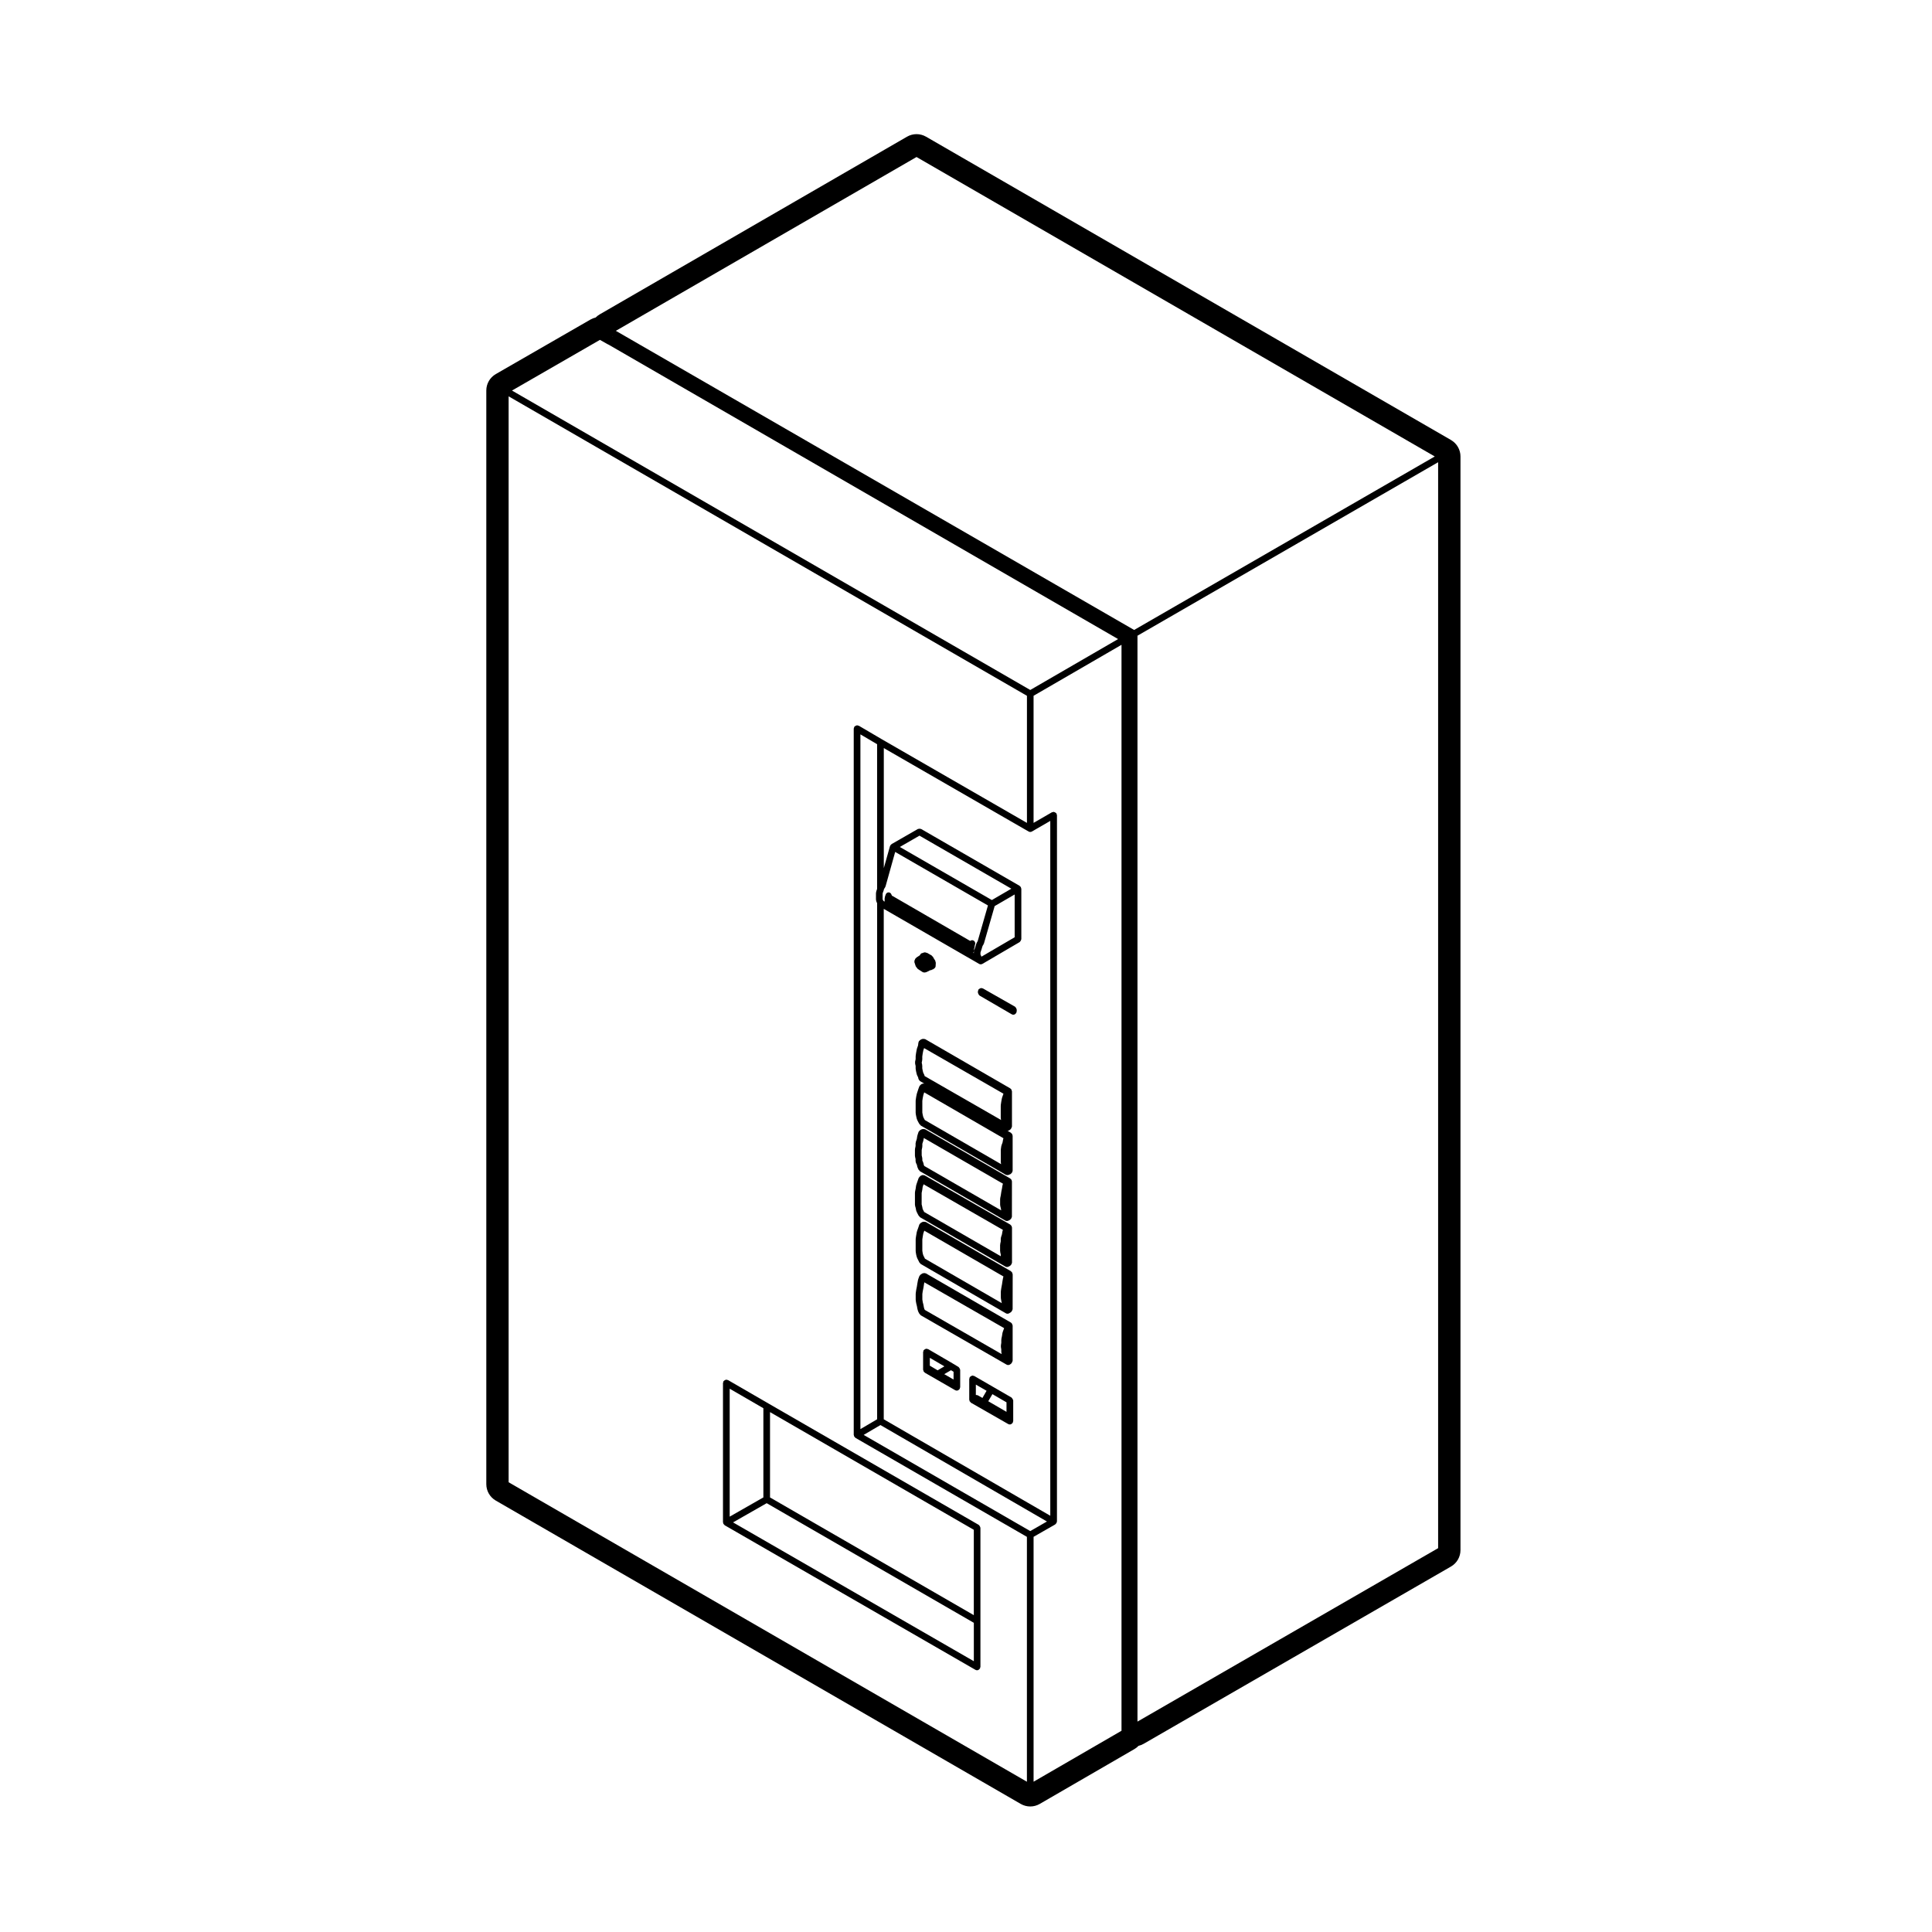 <?xml version="1.0" encoding="UTF-8"?>
<!-- Uploaded to: ICON Repo, www.iconrepo.com, Generator: ICON Repo Mixer Tools -->
<svg fill="#000000" width="800px" height="800px" version="1.1" viewBox="144 144 512 512" xmlns="http://www.w3.org/2000/svg">
 <g>
  <path d="m413.27 411.14c-0.055-0.102-0.102-0.176-0.188-0.246-0.035-0.023-0.039-0.082-0.082-0.105l-8.523-4.848c-0.074-0.039-0.152-0.012-0.23-0.031-0.082-0.02-0.125-0.086-0.207-0.086-0.047 0-0.07 0.039-0.109 0.051-0.109 0.012-0.203 0.066-0.301 0.121-0.105 0.059-0.188 0.105-0.258 0.195-0.031 0.035-0.082 0.035-0.102 0.074-0.047 0.082-0.012 0.156-0.031 0.238-0.02 0.074-0.086 0.121-0.086 0.203v0.367c0 0.039 0.039 0.066 0.047 0.105 0.016 0.117 0.07 0.203 0.125 0.312 0.059 0.102 0.105 0.18 0.191 0.25 0.035 0.023 0.035 0.074 0.074 0.098l8.523 4.957c0.137 0.082 0.293 0.117 0.441 0.117 0.297 0 0.52-0.168 0.676-0.387 0.023-0.031 0.07-0.016 0.09-0.051 0.047-0.074 0.016-0.152 0.031-0.238 0.023-0.074 0.09-0.121 0.09-0.207v-0.48c0-0.039-0.039-0.066-0.047-0.105-0.012-0.113-0.062-0.207-0.125-0.305z"/>
  <path d="m386.54 399.66c0.012 0.051 0.039 0.09 0.059 0.137 0.031 0.098 0.012 0.203 0.082 0.281l0.117 0.152 0.098 0.172c0.02 0.039 0.082 0.023 0.105 0.066 0.039 0.059 0.035 0.137 0.098 0.188l0.172 0.152c0.02 0.016 0.047 0.012 0.07 0.023 0.016 0.016 0.016 0.039 0.035 0.055l1.082 0.695c0.145 0.098 0.312 0.137 0.48 0.137h0.133c0.105 0 0.207-0.02 0.309-0.055l0.172-0.066s0.012-0.016 0.02-0.02c0.023-0.012 0.051-0.004 0.07-0.016l0.941-0.469s0.035 0.02 0.055 0.02c0.168 0 0.293-0.098 0.422-0.176 0.059-0.012 0.121-0.012 0.18-0.031 0.066-0.023 0.086-0.098 0.141-0.133 0.055-0.035 0.125-0.023 0.176-0.074l0.172-0.172c0.191-0.195 0.25-0.449 0.227-0.699 0.004-0.023 0.031-0.047 0.031-0.074 0-0.039-0.039-0.066-0.047-0.105 0.004-0.039 0.047-0.074 0.047-0.109v-0.477c0-0.082-0.066-0.133-0.086-0.203-0.02-0.082 0.012-0.16-0.031-0.23l-0.172-0.301c-0.012-0.016-0.035-0.016-0.047-0.035-0.012-0.016 0-0.031-0.012-0.047l-0.121-0.172-0.109-0.207c-0.004-0.004-0.012-0.004-0.016-0.012 0 0 0.004-0.004 0-0.012l-0.176-0.309c-0.047-0.07-0.121-0.086-0.18-0.137-0.055-0.055-0.07-0.141-0.141-0.188l-1.211-0.691c-0.074-0.039-0.152-0.012-0.23-0.031-0.074-0.02-0.125-0.086-0.207-0.086h-0.309c-0.152 0-0.266 0.098-0.387 0.16-0.059 0.016-0.121-0.012-0.176 0.016-0.016 0.004-0.016 0.02-0.023 0.023-0.02 0.004-0.039-0.004-0.059 0-0.258 0.098-0.414 0.309-0.5 0.543l-0.727 0.484h-0.004c-0.004 0.004-0.004 0.016-0.016 0.02-0.02 0.004-0.039-0.004-0.059 0.004-0.074 0.035-0.098 0.121-0.152 0.176-0.012 0.004-0.02 0-0.031 0.012l-0.023 0.02c-0.012 0.012-0.02 0.016-0.031 0.023l-0.121 0.105c-0.012 0.012-0.012 0.023-0.016 0.035-0.086 0.074-0.102 0.188-0.145 0.289-0.051 0.105-0.125 0.203-0.125 0.316 0 0.012-0.016 0.02-0.016 0.031v0.238c0 0.004 0.012 0.012 0.012 0.02-0.004 0.02 0.016 0.039 0.016 0.066 0 0.023-0.023 0.039-0.023 0.066 0 0.102 0.074 0.16 0.105 0.246 0.031 0.098 0.012 0.195 0.07 0.277z"/>
  <path d="m412.05 432.84c-0.031-0.055-0.012-0.121-0.051-0.172-0.016-0.016-0.039-0.012-0.051-0.031-0.039-0.039-0.086-0.059-0.125-0.098-0.035-0.023-0.035-0.074-0.074-0.098l-22.562-13.059c-0.031-0.02-0.066 0-0.098-0.012-0.102-0.051-0.203-0.039-0.316-0.047-0.117-0.004-0.223-0.02-0.332 0.02-0.031 0.016-0.059-0.004-0.09 0.004l-0.48 0.242c-0.031 0.016-0.031 0.047-0.055 0.066-0.086 0.051-0.125 0.109-0.188 0.188-0.035 0.039-0.102 0.051-0.125 0.102-0.016 0.031 0 0.059-0.016 0.09-0.02 0.055-0.039 0.102-0.055 0.156-0.004 0.031-0.035 0.039-0.039 0.07l-0.109 0.816-0.281 0.789c-0.012 0.023 0.012 0.047 0.004 0.07-0.012 0.023-0.035 0.035-0.039 0.059l-0.172 0.91c0 0.004 0.004 0.012 0.004 0.02 0 0.004-0.012 0.012-0.012 0.016l-0.125 0.867c-0.004 0.023 0.016 0.047 0.016 0.066 0 0.023-0.023 0.039-0.023 0.066l-0.004 0.738-0.156 0.766c-0.016 0.07 0.035 0.121 0.039 0.191 0 0.066-0.051 0.109-0.035 0.176l0.152 0.695v0.676c0 0.035 0.031 0.051 0.031 0.082 0.004 0.031-0.02 0.055-0.016 0.086l0.125 0.691c0.004 0.012 0.016 0.02 0.016 0.031s-0.012 0.016-0.004 0.023l0.172 0.695c0.012 0.039 0.051 0.059 0.059 0.102 0.016 0.031-0.004 0.059 0.012 0.09l0.258 0.504 0.105 0.465c0.004 0.012 0.012 0.012 0.016 0.02 0.012 0.039 0.051 0.07 0.066 0.105 0.07 0.16 0.16 0.301 0.309 0.395 0.02 0.012 0.02 0.039 0.039 0.051l1.176 0.68h-0.004c-0.105-0.039-0.203-0.055-0.312-0.047-0.125 0.004-0.223 0.035-0.328 0.098-0.055 0.023-0.117 0.004-0.168 0.047l-0.301 0.242c-0.051 0.035-0.047 0.102-0.086 0.145-0.035 0.039-0.102 0.051-0.125 0.102-0.016 0.023 0 0.055-0.012 0.082-0.016 0.031-0.051 0.035-0.059 0.066l-0.309 0.84c0 0.012 0.004 0.016 0 0.02 0 0.004-0.004 0.012-0.004 0.012l-0.309 0.938c-0.004 0.016 0.012 0.031 0.004 0.047-0.004 0.02-0.031 0.031-0.035 0.051l-0.172 0.84c-0.004 0.012 0.004 0.02 0.004 0.031s-0.012 0.012-0.012 0.02l-0.125 0.84c-0.004 0.023 0.02 0.047 0.016 0.07 0 0.023-0.023 0.039-0.023 0.066v3.246c0 0.031 0.031 0.051 0.031 0.082 0.004 0.031-0.02 0.051-0.016 0.082l0.125 0.699c0.004 0.012 0.012 0.012 0.016 0.02 0 0.012-0.012 0.02-0.004 0.023l0.172 0.715c0.012 0.039 0.047 0.059 0.059 0.102 0.016 0.031-0.004 0.059 0.012 0.09l0.309 0.609c0 0.004 0.012 0 0.016 0.012s0 0.016 0.004 0.023l0.309 0.539c0.031 0.051 0.098 0.035 0.133 0.074 0.066 0.09 0.098 0.195 0.191 0.258l22.555 13.059c0.129 0.031 0.277 0.07 0.434 0.07 0.121 0 0.246-0.031 0.363-0.082l0.48-0.215c0.055-0.023 0.066-0.09 0.105-0.117 0.102-0.07 0.16-0.137 0.223-0.238 0.07-0.102 0.105-0.188 0.121-0.301 0.016-0.055 0.066-0.098 0.066-0.152v-9.344c0-0.047-0.039-0.07-0.047-0.105-0.016-0.09-0.035-0.156-0.07-0.238-0.02-0.039 0-0.09-0.023-0.125-0.02-0.035-0.059-0.031-0.082-0.059-0.051-0.059-0.098-0.098-0.152-0.137-0.035-0.031-0.035-0.082-0.074-0.102l-0.91-0.523c0.141 0 0.289-0.035 0.422-0.105 0.02-0.012 0.02-0.039 0.039-0.051 0.023-0.02 0.055-0.012 0.074-0.031l0.309-0.238c0.016-0.012 0.012-0.035 0.023-0.051 0.098-0.082 0.117-0.188 0.168-0.297 0.055-0.105 0.117-0.188 0.121-0.297 0.004-0.02 0.023-0.035 0.023-0.055v-9.352c0-0.039-0.039-0.066-0.047-0.105-0.008-0.094-0.043-0.164-0.082-0.254zm-22.953 7.988-0.176-0.312-0.25-0.5-0.141-0.59-0.105-0.59v-3.102l0.105-0.734 0.004-0.004 0.168-0.828 0.223-0.676 21.004 12.156-0.055 0.152c-0.012 0.023 0.012 0.051 0 0.074-0.004 0.023-0.031 0.039-0.035 0.059l-0.152 0.84-0.293 0.789c-0.012 0.035 0.016 0.059 0.004 0.098-0.012 0.035-0.039 0.051-0.047 0.086l-0.125 0.867c-0.004 0.02 0.016 0.039 0.016 0.066 0 0.023-0.023 0.035-0.023 0.066v3.246c0 0.031 0.031 0.047 0.035 0.082 0 0.023-0.023 0.051-0.02 0.082l0.07 0.367zm-0.059-11.656-0.039-0.188c-0.012-0.039-0.055-0.055-0.066-0.098-0.016-0.035 0.012-0.074-0.012-0.105l-0.262-0.52-0.145-0.594-0.105-0.562v-0.699c0-0.035-0.035-0.055-0.039-0.098 0-0.031 0.031-0.059 0.02-0.102l-0.125-0.59 0.133-0.664c0.004-0.035-0.023-0.066-0.02-0.098 0.004-0.035 0.035-0.051 0.035-0.086v-0.781l0.109-0.766 0.16-0.84 0.215-0.625 21.027 12.082-0.074 0.227-0.301 0.836c-0.012 0.031 0.012 0.055 0.004 0.086-0.004 0.023-0.035 0.035-0.039 0.059l-0.172 0.934c0 0.012 0.004 0.012 0 0.016 0 0.004-0.004 0.012-0.004 0.016l-0.125 0.848c-0.004 0.023 0.02 0.039 0.016 0.07 0 0.02-0.023 0.039-0.023 0.059v3.246c0 0.035 0.031 0.051 0.035 0.082 0 0.031-0.023 0.055-0.02 0.086l0.074 0.402z"/>
  <path d="m412.19 457.09c0-0.047-0.039-0.07-0.047-0.105-0.012-0.082-0.02-0.137-0.051-0.207-0.016-0.039 0.004-0.082-0.016-0.109-0.023-0.047-0.074-0.047-0.105-0.082-0.051-0.066-0.09-0.109-0.152-0.16-0.035-0.031-0.035-0.074-0.074-0.102l-22.562-13.047c-0.031-0.02-0.066 0-0.098-0.016-0.102-0.047-0.195-0.035-0.309-0.047-0.125-0.004-0.238-0.02-0.348 0.023-0.031 0.012-0.059-0.012-0.09 0.004l-0.48 0.238v0.004c-0.09 0.047-0.121 0.141-0.188 0.207-0.059 0.055-0.141 0.07-0.18 0.141-0.016 0.023 0 0.059-0.016 0.09-0.012 0.031-0.051 0.047-0.059 0.074 0 0.004-0.004 0.004-0.004 0.004l-0.301 0.934c-0.012 0.023 0.012 0.047 0.004 0.074-0.004 0.02-0.031 0.035-0.035 0.059l-0.117 0.762-0.289 0.883c-0.016 0.051 0.02 0.098 0.012 0.145-0.004 0.047-0.051 0.074-0.051 0.121v0.734l-0.156 0.77c-0.012 0.035 0.02 0.059 0.02 0.102-0.004 0.031-0.035 0.051-0.035 0.082v1.625c0 0.035 0.035 0.059 0.035 0.09 0.004 0.039-0.02 0.066-0.016 0.102l0.152 0.695v0.59c0 0.07 0.059 0.109 0.074 0.176 0.016 0.07-0.02 0.137 0.012 0.203l0.262 0.539 0.105 0.504c0.012 0.039 0.047 0.059 0.059 0.102 0.012 0.031-0.012 0.066 0.004 0.102l0.301 0.625c0.023 0.051 0.09 0.035 0.117 0.074 0.074 0.105 0.117 0.238 0.238 0.309l22.602 13.059c0.141 0.082 0.293 0.117 0.441 0.117 0.141 0 0.293-0.035 0.422-0.105l0.434-0.238c0.039-0.023 0.047-0.074 0.082-0.105 0.102-0.07 0.145-0.152 0.207-0.25 0.059-0.105 0.105-0.188 0.121-0.309 0.004-0.047 0.051-0.07 0.051-0.117l0.008-9.359zm-23.238-4.09-0.141-0.297-0.105-0.504c-0.004-0.035-0.047-0.051-0.059-0.086-0.016-0.035 0.012-0.07-0.004-0.105l-0.215-0.453v-0.492c0-0.035-0.035-0.055-0.039-0.09 0-0.035 0.031-0.066 0.02-0.102l-0.152-0.691v-1.422l0.156-0.77c0.004-0.031-0.023-0.059-0.02-0.098 0.004-0.031 0.035-0.051 0.035-0.086v-0.695l0.262-0.812c0.004-0.02-0.012-0.047-0.004-0.07 0.004-0.023 0.031-0.035 0.035-0.059l0.098-0.59 20.984 12.121-0.086 0.23c-0.012 0.031 0.012 0.055 0 0.086-0.004 0.035-0.039 0.051-0.047 0.086l-0.125 0.801v0.004l-0.172 0.84c-0.004 0.016 0.004 0.02 0.004 0.031 0 0.016-0.016 0.02-0.016 0.031l-0.141 0.949v0.004l-0.16 0.777c-0.004 0.035 0.02 0.059 0.016 0.098 0 0.035-0.035 0.055-0.035 0.09v1.621c0 0.039 0.035 0.066 0.047 0.105 0 0.039-0.031 0.07-0.02 0.105l0.168 0.664 0.09 0.543z"/>
  <path d="m386.68 464.18 0.117 0.645c0.012 0.051 0.051 0.07 0.066 0.109 0.016 0.039-0.012 0.074 0.012 0.109l0.309 0.629c0 0.004 0.012 0 0.016 0.012 0.004 0.012 0 0.02 0.004 0.031l0.301 0.539c0.031 0.051 0.102 0.035 0.133 0.082 0.07 0.09 0.102 0.195 0.195 0.258l22.602 13.059c0.141 0.082 0.293 0.117 0.441 0.117 0.141 0 0.293-0.039 0.422-0.105l0.434-0.242c0.039-0.023 0.047-0.074 0.082-0.102 0.102-0.074 0.145-0.152 0.207-0.258 0.059-0.105 0.105-0.18 0.121-0.301 0.004-0.047 0.051-0.07 0.051-0.117v-9.352c0-0.047-0.039-0.07-0.047-0.105-0.012-0.082-0.02-0.137-0.051-0.207-0.016-0.035 0.004-0.074-0.016-0.109-0.023-0.039-0.074-0.039-0.105-0.082-0.051-0.066-0.098-0.109-0.156-0.16-0.035-0.023-0.035-0.074-0.074-0.098l-22.73-13.059c-0.074-0.039-0.152-0.012-0.227-0.031-0.109-0.031-0.207-0.055-0.316-0.039-0.117 0.016-0.207 0.07-0.312 0.125-0.066 0.039-0.145 0.031-0.203 0.086l-0.309 0.301c-0.031 0.031-0.02 0.082-0.047 0.109-0.031 0.035-0.082 0.035-0.102 0.074-0.016 0.031 0 0.059-0.016 0.09-0.012 0.031-0.047 0.035-0.055 0.066l-0.301 0.867v0.004h-0.004l-0.309 0.918c-0.012 0.023 0.016 0.051 0.004 0.082-0.004 0.031-0.035 0.039-0.039 0.07l-0.117 0.816h-0.004l-0.172 0.848c-0.012 0.035 0.02 0.059 0.02 0.102-0.004 0.031-0.035 0.051-0.035 0.082v3.246c0 0.039 0.035 0.059 0.039 0.102 0.004 0.039-0.023 0.074-0.016 0.109zm2.246 1.012-0.18-0.328-0.238-0.484-0.105-0.57c-0.004-0.004-0.016-0.012-0.016-0.02 0-0.012 0.012-0.02 0.004-0.031l-0.145-0.594v-3.019l0.156-0.777c0.004-0.012-0.004-0.016-0.004-0.031 0-0.004 0.012-0.012 0.012-0.02l0.109-0.777 0.238-0.695 21.027 12.086-0.086 0.23c-0.012 0.031 0.012 0.055 0 0.086-0.004 0.035-0.039 0.051-0.047 0.086l-0.121 0.762-0.281 0.875c-0.016 0.055 0.02 0.102 0.016 0.145-0.012 0.051-0.055 0.082-0.055 0.125v0.734l-0.16 0.789c-0.012 0.035 0.02 0.066 0.02 0.098-0.004 0.035-0.035 0.051-0.035 0.086v1.602c0 0.035 0.035 0.055 0.039 0.098 0.004 0.035-0.031 0.07-0.02 0.105l0.156 0.695v0.469z"/>
  <path d="m412.36 481.66c0-0.047-0.039-0.07-0.047-0.105-0.012-0.074-0.02-0.125-0.047-0.195-0.012-0.031 0.012-0.059-0.004-0.09-0.023-0.051-0.082-0.059-0.105-0.102-0.055-0.07-0.098-0.121-0.16-0.176-0.035-0.031-0.039-0.074-0.074-0.102l-22.562-13.047c-0.031-0.02-0.07 0-0.102-0.016-0.105-0.047-0.203-0.039-0.312-0.047-0.117-0.004-0.227-0.02-0.336 0.023-0.031 0.016-0.059-0.004-0.09 0.004l-0.473 0.242h-0.004c-0.074 0.039-0.105 0.137-0.168 0.195-0.059 0.059-0.145 0.074-0.191 0.145-0.016 0.031 0 0.066-0.016 0.098-0.012 0.031-0.051 0.051-0.059 0.082l-0.297 0.898h-0.004l-0.309 0.848c-0.012 0.031 0.012 0.059 0.004 0.086-0.012 0.023-0.035 0.035-0.039 0.059l-0.164 0.926c0 0.012 0.004 0.012 0.004 0.02 0 0-0.012 0.004-0.012 0.012l-0.125 0.848c-0.004 0.023 0.02 0.039 0.016 0.07 0 0.02-0.023 0.039-0.023 0.059v3.168c0 0.023 0.023 0.047 0.023 0.066 0.004 0.031-0.02 0.051-0.016 0.082l0.125 0.777c0 0.02 0.02 0.031 0.023 0.047s-0.012 0.031-0.004 0.047l0.172 0.629c0.012 0.039 0.047 0.055 0.059 0.09 0.012 0.023-0.004 0.051 0.004 0.082l0.301 0.594 0.309 0.625c0.023 0.051 0.09 0.035 0.117 0.074 0.074 0.105 0.109 0.23 0.23 0.301l22.555 13.059c0.137 0.082 0.293 0.117 0.441 0.117 0.133 0 0.266-0.031 0.387-0.09 0.016-0.012 0.016-0.023 0.023-0.031 0.02-0.012 0.047-0.012 0.066-0.02l0.48-0.309c0.031-0.02 0.031-0.059 0.059-0.086 0.09-0.074 0.121-0.16 0.176-0.262 0.059-0.105 0.117-0.188 0.125-0.312 0.004-0.035 0.039-0.055 0.039-0.09l0.016-9.293zm-23.234-4.094-0.188-0.383c0-0.004-0.004-0.004-0.004-0.004v-0.004l-0.262-0.523-0.141-0.516-0.105-0.672v-3.012l0.117-0.777 0.145-0.812 0.262-0.719 20.98 12.137-0.055 0.156c-0.012 0.023 0.012 0.051 0 0.074-0.004 0.023-0.031 0.035-0.035 0.059l-0.172 0.934c0 0.012 0.004 0.012 0 0.016 0 0.004-0.004 0.012-0.004 0.016l-0.125 0.836-0.172 0.906c0 0.012 0.004 0.012 0.004 0.02-0.004 0.012-0.012 0.012-0.012 0.02l-0.125 0.867c-0.004 0.02 0.016 0.039 0.016 0.066 0 0.023-0.023 0.035-0.023 0.066v1.621c0 0.031 0.031 0.047 0.035 0.082 0 0.023-0.023 0.051-0.02 0.082l0.125 0.695c0 0.004 0.004 0.004 0.004 0.016 0.004 0.004 0 0.012 0 0.016l0.117 0.527z"/>
  <path d="m410.74 505.63c0.137 0.082 0.293 0.117 0.438 0.117 0.141 0 0.289-0.035 0.418-0.105 0.023-0.012 0.023-0.039 0.047-0.051 0.031-0.02 0.059-0.016 0.09-0.035l0.301-0.242c0.016-0.012 0.012-0.035 0.023-0.051 0.082-0.07 0.105-0.172 0.152-0.266 0.055-0.109 0.125-0.207 0.133-0.324 0-0.02 0.02-0.031 0.02-0.051v-9.352l0.004-0.004c0-0.039-0.039-0.07-0.047-0.105-0.016-0.117-0.066-0.195-0.121-0.301-0.012-0.016-0.016-0.039-0.031-0.055-0.031-0.051-0.02-0.117-0.066-0.156-0.031-0.031-0.074-0.02-0.105-0.051-0.031-0.02-0.035-0.07-0.07-0.09l-22.562-13.055c-0.051-0.023-0.102-0.004-0.145-0.02-0.105-0.047-0.195-0.047-0.312-0.047-0.117 0.004-0.215 0.012-0.324 0.059-0.047 0.02-0.098 0-0.133 0.023l-0.473 0.301c-0.066 0.047-0.074 0.121-0.121 0.176-0.051 0.051-0.125 0.066-0.16 0.125-0.016 0.023 0 0.051-0.012 0.082-0.016 0.023-0.051 0.031-0.059 0.059l-0.309 0.848c-0.012 0.031 0.012 0.055 0.004 0.082-0.004 0.023-0.035 0.039-0.039 0.059l-0.172 0.938v0.012c0 0.004-0.004 0.012-0.004 0.012l-0.125 0.805-0.172 0.848c-0.004 0.012 0.004 0.02 0.004 0.031 0 0.004-0.012 0.012-0.012 0.02l-0.125 0.867c-0.004 0.02 0.016 0.039 0.016 0.066 0 0.023-0.023 0.035-0.023 0.066v1.621c0 0.023 0.023 0.039 0.031 0.07 0 0.023-0.023 0.051-0.02 0.082l0.125 0.754c0 0.012 0.016 0.02 0.02 0.031 0 0.012-0.012 0.02-0.004 0.031l0.172 0.684 0.121 0.676c0 0.02 0.02 0.031 0.023 0.047 0 0.016-0.012 0.023-0.004 0.035l0.172 0.609c0.012 0.039 0.051 0.059 0.07 0.102 0.012 0.031-0.012 0.066 0.012 0.098l0.309 0.539c0.031 0.055 0.102 0.035 0.133 0.074 0.07 0.09 0.098 0.203 0.195 0.258zm-21.641-14.484-0.137-0.246-0.125-0.449-0.125-0.684c0-0.012-0.012-0.016-0.016-0.023 0-0.004 0.004-0.016 0.004-0.023l-0.16-0.648-0.109-0.68v-1.477l0.105-0.746h0.004l0.172-0.848c0-0.012-0.004-0.016-0.004-0.023 0-0.004 0.004-0.004 0.012-0.016l0.133-0.848 0.105-0.605 21.145 12.141-0.055 0.152v0.004l-0.336 0.922c-0.012 0.023 0.012 0.055 0 0.086-0.004 0.035-0.039 0.047-0.047 0.086l-0.125 0.805-0.172 0.867c-0.004 0.035 0.02 0.059 0.02 0.098-0.004 0.031-0.035 0.051-0.035 0.082v0.777l-0.117 0.781c-0.004 0.051 0.035 0.086 0.035 0.133s-0.047 0.09-0.035 0.141l0.117 0.719v0.695c0 0.039 0.035 0.066 0.047 0.105 0 0.039-0.031 0.07-0.02 0.105l0.082 0.332z"/>
  <path d="m412.32 514.71c-0.059-0.102-0.105-0.188-0.191-0.258-0.035-0.023-0.035-0.07-0.07-0.094l-4.938-2.856-4.934-2.852c-0.074-0.047-0.152-0.016-0.23-0.035-0.082-0.02-0.125-0.086-0.211-0.086 0 0-0.066 0.035-0.105 0.039-0.117 0.02-0.207 0.07-0.312 0.133-0.102 0.055-0.18 0.105-0.246 0.191-0.031 0.031-0.082 0.035-0.102 0.07-0.039 0.082-0.012 0.156-0.031 0.238-0.02 0.074-0.09 0.125-0.09 0.207v5.562c0 0.047 0.039 0.066 0.047 0.105 0.012 0.074 0.016 0.133 0.047 0.203 0.012 0.023-0.012 0.055 0.004 0.086 0.016 0.035 0.074 0.023 0.098 0.059 0.055 0.086 0.102 0.152 0.176 0.215 0.039 0.023 0.039 0.074 0.082 0.098l9.875 5.652c0.137 0.082 0.293 0.109 0.438 0.109 0.297 0 0.52-0.168 0.68-0.387 0.02-0.031 0.07-0.016 0.09-0.055 0.039-0.074 0.012-0.152 0.031-0.238 0.02-0.07 0.086-0.117 0.086-0.195v-5.504c0-0.039-0.039-0.07-0.047-0.105-0.027-0.117-0.082-0.203-0.145-0.305zm-1.586 3.445-4.836-2.812 1.098-1.879 3.738 2.168zm-6.375-3.688-1.281-0.719c-0.023-0.016-0.059 0-0.086-0.012-0.105-0.047-0.203-0.035-0.312-0.039l-0.07-0.012v-2.75l2.84 1.641z"/>
  <path d="m398.29 506.62c-0.055-0.105-0.102-0.188-0.188-0.262-0.035-0.023-0.035-0.066-0.07-0.09l-1.559-0.934v0c-0.012-0.004-0.012-0.012-0.012-0.012l-6.492-3.789c-0.074-0.047-0.156-0.012-0.238-0.031-0.074-0.02-0.125-0.09-0.207-0.09-0.039 0-0.066 0.039-0.105 0.039-0.109 0.02-0.203 0.07-0.301 0.125-0.105 0.059-0.191 0.105-0.266 0.195-0.023 0.031-0.074 0.035-0.098 0.07-0.047 0.082-0.016 0.156-0.035 0.242-0.02 0.074-0.086 0.121-0.086 0.207v4.719c0 0.051 0.039 0.07 0.047 0.109 0.012 0.09 0.039 0.152 0.082 0.238 0.02 0.051 0 0.105 0.031 0.152 0.016 0.023 0.051 0.016 0.07 0.035 0.047 0.059 0.09 0.098 0.145 0.133 0.031 0.031 0.035 0.082 0.074 0.102l8.051 4.637c0.137 0.082 0.293 0.109 0.438 0.109 0.297 0 0.523-0.168 0.68-0.387 0.02-0.031 0.07-0.02 0.086-0.051 0.047-0.074 0.012-0.152 0.031-0.23 0.023-0.074 0.09-0.125 0.09-0.211v-4.629c0-0.039-0.035-0.059-0.047-0.102 0-0.109-0.055-0.191-0.121-0.297zm-1.586 2.973-2.469-1.426 1.789-1.047 0.68 0.406zm-4.223-2.445-2.019-1.203c-0.016-0.004-0.031 0.004-0.047 0v-2.102l3.863 2.254z"/>
  <path d="m403.79 548.79c-0.016-0.117-0.07-0.203-0.125-0.309-0.059-0.102-0.105-0.188-0.191-0.258-0.035-0.023-0.035-0.07-0.074-0.098l-55.777-32.199-10.691-6.191c-0.074-0.047-0.156-0.016-0.238-0.035-0.074-0.02-0.125-0.086-0.207-0.086 0 0-0.07 0.035-0.105 0.039-0.117 0.016-0.203 0.07-0.309 0.125-0.102 0.059-0.188 0.105-0.258 0.195-0.023 0.031-0.07 0.035-0.098 0.07-0.047 0.082-0.012 0.156-0.031 0.238-0.023 0.074-0.09 0.125-0.09 0.207v36.953c0 0.047 0.039 0.07 0.047 0.105 0.012 0.082 0.023 0.137 0.055 0.211 0.016 0.039-0.004 0.082 0.016 0.117 0.02 0.035 0.07 0.02 0.09 0.051 0.051 0.074 0.098 0.125 0.16 0.176 0.035 0.031 0.035 0.082 0.074 0.102l66.457 38.316c0.141 0.082 0.293 0.117 0.441 0.117 0.297 0 0.523-0.168 0.68-0.395 0.02-0.023 0.07-0.016 0.086-0.051 0.047-0.07 0.012-0.145 0.031-0.227 0.023-0.082 0.09-0.125 0.09-0.211v-36.867c0.012-0.027-0.027-0.059-0.031-0.098zm-1.719 23.242-54.008-31.191v-22.617l54.008 31.191zm-55.77-31.203-8.926 5.098v-33.902l8.926 5.168zm0.879 1.531 54.895 31.703v10.176l-63.809-36.789z"/>
  <path d="m528.52 260.6-139.11-80.375c-0.781-0.449-1.648-0.676-2.519-0.676-0.871 0-1.742 0.227-2.519 0.676l-81.441 47.086c-0.402 0.23-0.766 0.516-1.082 0.836-0.48 0.109-0.945 0.293-1.379 0.543l-25.07 14.438c-1.566 0.902-2.523 2.562-2.523 4.367v289.82c0 1.797 0.957 3.465 2.519 4.359l139.11 80.383c0.777 0.449 1.648 0.676 2.519 0.676 0.871 0 1.742-0.227 2.523-0.68l25.07-14.523c0.414-0.242 0.781-0.523 1.102-0.863 0.473-0.109 0.926-0.297 1.359-0.539l81.438-46.977c1.566-0.902 2.523-2.562 2.523-4.363v-289.82c0-1.797-0.965-3.461-2.519-4.363zm-3.402 293.68-79.676 45.961v-287.77l79.676-45.977zm-107.21 61.891v-64.898l5.75-3.293c0.039-0.02 0.039-0.07 0.074-0.098 0.07-0.055 0.109-0.105 0.16-0.176 0.023-0.023 0.07-0.016 0.09-0.051 0.023-0.035 0-0.082 0.016-0.117 0.031-0.074 0.051-0.133 0.059-0.211 0.004-0.047 0.047-0.07 0.047-0.109l0.004-187.2c0-0.086-0.066-0.137-0.09-0.211-0.02-0.074 0.016-0.156-0.031-0.227-0.023-0.035-0.07-0.039-0.098-0.07-0.07-0.098-0.156-0.137-0.258-0.195-0.105-0.059-0.188-0.109-0.309-0.125-0.039-0.004-0.07-0.047-0.105-0.047-0.086 0-0.133 0.066-0.207 0.086-0.082 0.02-0.16-0.012-0.238 0.031l-4.867 2.812v-33.684l23.305-13.508v287.79zm-41.469-274.95v38.355l-0.113 0.312c-0.004 0.012 0.004 0.023 0 0.035-0.004 0.012-0.016 0.016-0.02 0.023l-0.133 0.453c-0.016 0.047 0.02 0.086 0.016 0.133s-0.051 0.07-0.051 0.117v1.797c0 0.055 0.051 0.09 0.059 0.145 0.012 0.051-0.023 0.102-0.004 0.152l0.133 0.367c0.012 0.023 0.035 0.035 0.047 0.055 0.012 0.016-0.004 0.035 0.004 0.055l0.07 0.133v136.77l-4.43 2.606v-184.11zm-73.453-107.15 2.031 1.145c0.012 0.004 0.02 0 0.02 0 0.016 0.004 0.016 0.016 0.02 0.016l0.289 0.141 134.96 77.988-23.277 13.492-137.35-79.352zm83.902-48.461 137.34 79.359-79.672 45.977-137.35-79.273zm29.699 178.75c0.137 0.082 0.289 0.117 0.438 0.117 0.152 0 0.301-0.035 0.441-0.117l4.867-2.812v184.14l-44.133-25.562v-135.27l25.262 14.582c0.141 0.082 0.293 0.117 0.441 0.117 0.152 0 0.309-0.035 0.449-0.121l9.875-5.777c0.035-0.02 0.039-0.07 0.074-0.098 0.09-0.07 0.125-0.156 0.188-0.25 0.059-0.105 0.117-0.191 0.125-0.312 0.012-0.039 0.047-0.066 0.047-0.105v-13.375c0-0.039-0.039-0.07-0.047-0.105-0.012-0.082-0.031-0.141-0.059-0.211-0.016-0.039 0.004-0.082-0.016-0.121-0.023-0.035-0.07-0.039-0.098-0.074-0.051-0.059-0.09-0.105-0.152-0.152-0.035-0.023-0.035-0.074-0.074-0.098l-26.102-15.066c-0.039-0.02-0.082 0-0.117-0.016-0.109-0.051-0.211-0.047-0.328-0.047-0.117 0-0.215 0-0.316 0.047-0.039 0.016-0.082-0.004-0.109 0.016l-6.973 4.004c-0.074 0.039-0.086 0.121-0.137 0.18-0.059 0.055-0.145 0.07-0.188 0.141-0.02 0.035 0 0.074-0.016 0.109-0.02 0.035-0.059 0.051-0.07 0.09v0.004l-0.004 0.004-1.641 5.84v-31.816zm-28.918 1.098 24.348 14.055-5.164 3.008-24.391-14.066zm14.445 30.57c-0.016 0.047 0.02 0.086 0.016 0.133-0.012 0.047-0.055 0.074-0.055 0.121v0.309l-0.152-0.09c0.105-0.129 0.176-0.293 0.191-0.473zm1.98 1.5-0.16-0.367h-0.004l-0.098-0.215v-0.508l0.121-0.387 0.172-0.48c0.004-0.012-0.004-0.023-0.004-0.035 0.004-0.012 0.02-0.016 0.02-0.023l0.117-0.418 0.137-0.422 0.25-0.398c0.02-0.035 0-0.074 0.016-0.109 0.023-0.047 0.07-0.07 0.086-0.117l2.848-9.922 5.301-3.078v11.336zm-22.863-27.754 24.582 14.184-2.719 9.465-0.238 0.379c-0.02 0.035 0 0.074-0.02 0.109-0.016 0.035-0.059 0.047-0.07 0.086l-0.176 0.539c0 0.004 0.004 0.012 0 0.02 0 0.004-0.012 0.004-0.012 0.016l-0.105 0.387h-0.004l-0.172 0.48v0.02c0 0.004-0.012 0.004-0.012 0.012l-0.141 0.449v-0.516l0.133-0.406c0.016-0.047-0.02-0.098-0.012-0.141 0.012-0.051 0.055-0.082 0.055-0.133v-0.234l0.023-0.047c0.23-0.43 0.07-0.961-0.359-1.195-0.301-0.16-0.621-0.074-0.883 0.105l-20.57-11.91c-0.012-0.004-0.02 0-0.031 0-0.012-0.004-0.012-0.02-0.02-0.023l-0.117-0.055c0-0.086-0.066-0.141-0.09-0.223-0.012-0.012-0.012-0.023-0.02-0.039-0.117-0.336-0.383-0.613-0.766-0.613-0.434 0-0.746 0.332-0.82 0.742-0.004 0.012-0.016 0.012-0.02 0.02l-0.035 0.102c0 0.004-0.004 0.012-0.004 0.016v0.004l-0.133 0.418c-0.016 0.051 0.02 0.098 0.012 0.145-0.004 0.047-0.051 0.074-0.051 0.121v0.883l-0.191-0.109-0.125-0.082-0.016-0.031-0.145-0.273-0.055-0.152v-1.516l0.086-0.281 0.168-0.441c0.012-0.02-0.012-0.039 0-0.059 0.004-0.02 0.023-0.023 0.031-0.051l0.086-0.359 0.25-0.344c0.031-0.039 0.012-0.098 0.035-0.137 0.023-0.051 0.082-0.086 0.102-0.145zm-3.906 151.88 44.125 25.559-4.422 2.539-44.145-25.488zm-70.926-288.41-0.07 0.035v-0.074zm-27.609 303.57v-287.78l137.36 79.359v33.684l-38.375-22.117-6.191-3.637c-0.074-0.047-0.156-0.012-0.242-0.031-0.07-0.02-0.121-0.09-0.207-0.09-0.039 0-0.066 0.035-0.105 0.047-0.121 0.012-0.207 0.066-0.312 0.125-0.102 0.055-0.18 0.102-0.25 0.188-0.031 0.035-0.074 0.035-0.102 0.074-0.047 0.074-0.016 0.16-0.035 0.242-0.02 0.074-0.086 0.125-0.086 0.207v187.19c0 0.047 0.039 0.07 0.047 0.105 0.012 0.086 0.031 0.141 0.059 0.223 0.02 0.039 0 0.082 0.02 0.117 0.02 0.031 0.059 0.02 0.082 0.051 0.055 0.07 0.102 0.117 0.16 0.172 0.035 0.023 0.035 0.074 0.074 0.098l45.453 26.242v64.895z"/>
 </g>
</svg>